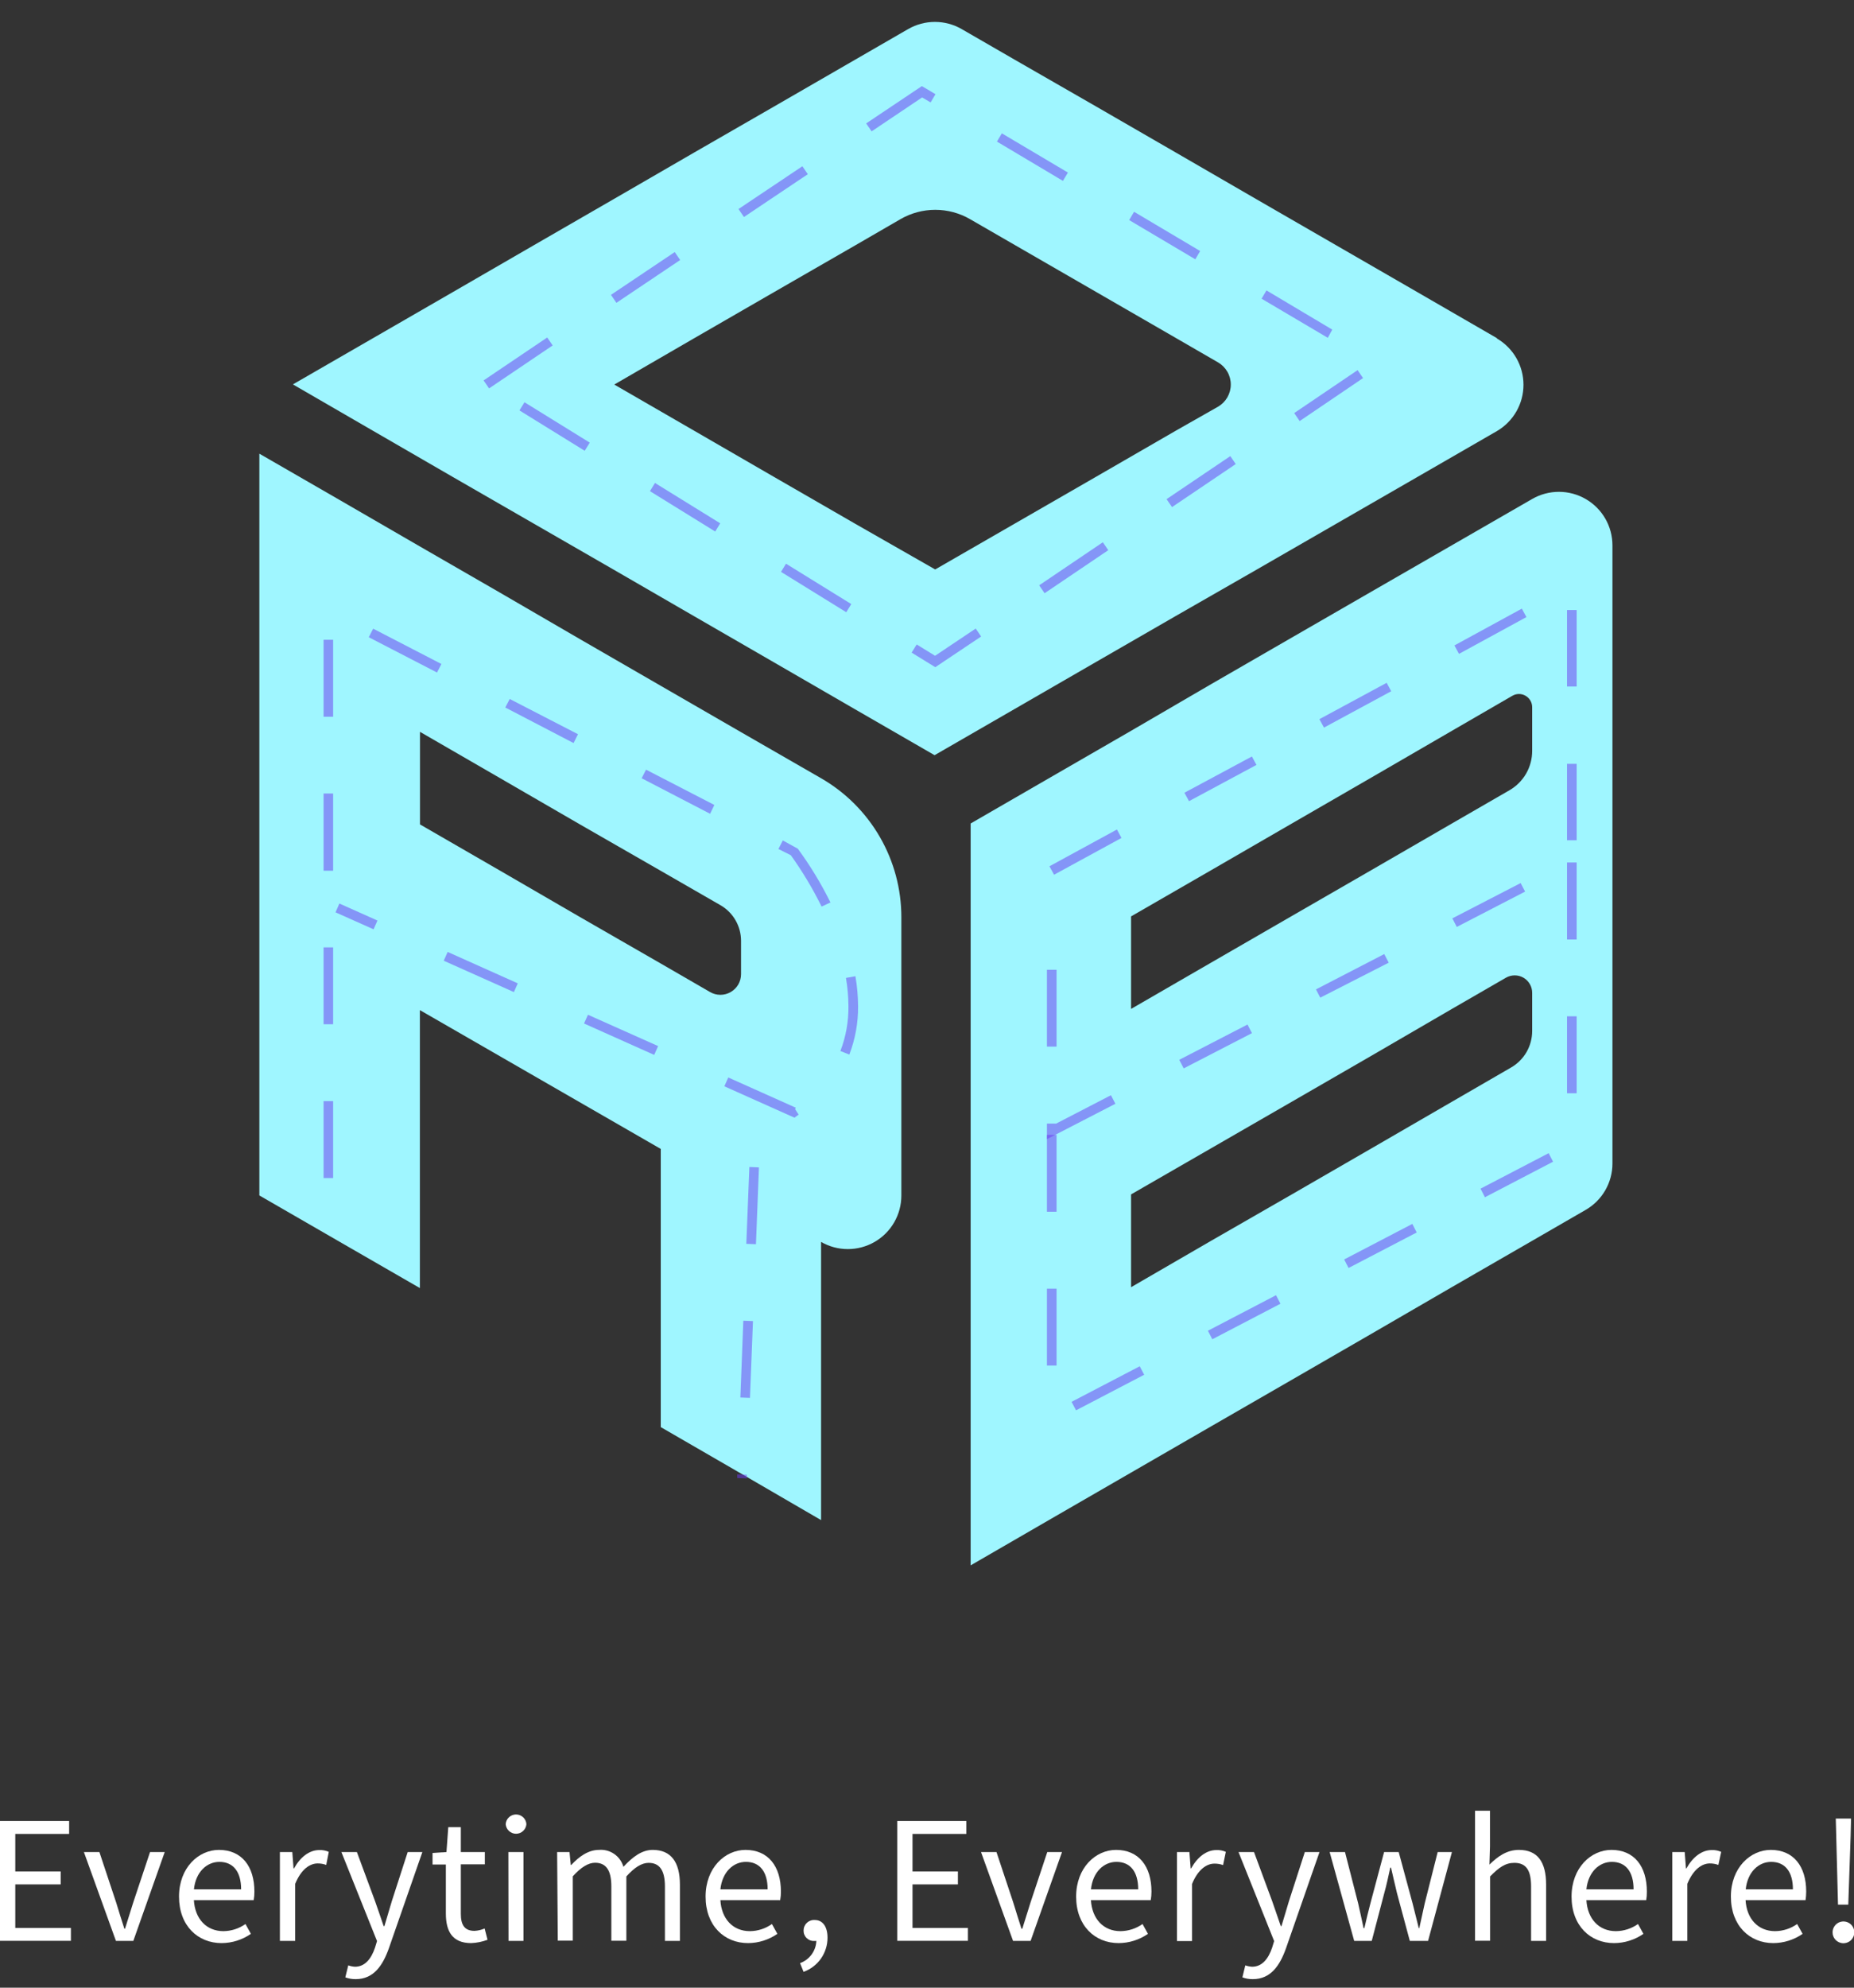 <svg width="70" height="75" viewBox="0 0 70 75" fill="none" xmlns="http://www.w3.org/2000/svg">
<rect x="0" y="0" width="70" height="75" fill="#333333" stroke="none"/>
<g id="Layer 1">
<path id="Vector" d="M-0.002 68.709H2.61V69.198H0.577V70.614H2.291V71.103H0.577V72.746H2.677V73.232H-0.002V68.709Z" fill="white"/>
<path id="Vector_2" d="M3.168 69.883H3.753L4.386 71.787C4.486 72.115 4.591 72.456 4.696 72.776H4.72C4.821 72.456 4.926 72.115 5.03 71.787L5.665 69.883H6.219L5.034 73.234H4.377L3.168 69.883Z" fill="white"/>
<path id="Vector_3" d="M6.759 71.563C6.759 70.473 7.494 69.801 8.266 69.801C9.122 69.801 9.605 70.417 9.605 71.374C9.606 71.482 9.597 71.59 9.578 71.696H7.32C7.361 72.405 7.796 72.867 8.435 72.867C8.733 72.864 9.024 72.77 9.268 72.598L9.473 72.969C9.148 73.194 8.762 73.316 8.367 73.318C7.472 73.318 6.759 72.665 6.759 71.563ZM9.104 71.29C9.104 70.618 8.8 70.253 8.283 70.253C7.812 70.253 7.389 70.631 7.322 71.29H9.104Z" fill="white"/>
<path id="Vector_4" d="M10.568 69.883H11.036L11.083 70.499H11.102C11.336 70.074 11.679 69.807 12.054 69.807C12.178 69.802 12.301 69.825 12.414 69.875L12.317 70.368C12.213 70.33 12.103 70.311 11.993 70.312C11.709 70.312 11.377 70.518 11.145 71.082V73.234H10.568V69.883Z" fill="white"/>
<path id="Vector_5" d="M13.038 74.61L13.149 74.158C13.23 74.188 13.316 74.205 13.403 74.21C13.781 74.21 14.019 73.906 14.159 73.489L14.235 73.242L12.89 69.883H13.475L14.159 71.731C14.264 72.021 14.377 72.366 14.485 72.676H14.514C14.609 72.37 14.703 72.027 14.795 71.731L15.393 69.883H15.947L14.684 73.509C14.448 74.175 14.101 74.678 13.43 74.678C13.296 74.68 13.163 74.657 13.038 74.61Z" fill="white"/>
<path id="Vector_6" d="M16.834 72.199V70.352H16.331V69.916L16.857 69.883L16.925 68.943H17.399V69.883H18.306V70.345H17.399V72.21C17.399 72.62 17.53 72.856 17.916 72.856C18.048 72.849 18.177 72.819 18.298 72.766L18.407 73.193C18.209 73.267 18.002 73.309 17.791 73.318C17.072 73.318 16.834 72.867 16.834 72.199Z" fill="white"/>
<path id="Vector_7" d="M19.093 68.828C19.1 68.729 19.144 68.637 19.217 68.569C19.289 68.502 19.385 68.464 19.484 68.464C19.583 68.464 19.678 68.502 19.751 68.569C19.824 68.637 19.868 68.729 19.875 68.828C19.868 68.927 19.824 69.019 19.751 69.087C19.678 69.154 19.583 69.192 19.484 69.192C19.385 69.192 19.289 69.154 19.217 69.087C19.144 69.019 19.1 68.927 19.093 68.828ZM19.195 69.883H19.764V73.234H19.2L19.195 69.883Z" fill="white"/>
<path id="Vector_8" d="M21.035 69.883H21.503L21.55 70.37H21.569C21.863 70.052 22.214 69.801 22.612 69.801C22.817 69.783 23.021 69.837 23.19 69.954C23.359 70.07 23.482 70.242 23.538 70.44C23.887 70.062 24.236 69.801 24.645 69.801C25.332 69.801 25.671 70.257 25.671 71.111V73.234H25.105V71.181C25.105 70.565 24.899 70.29 24.489 70.29C24.23 70.29 23.959 70.458 23.649 70.803V73.23H23.082V71.177C23.082 70.561 22.877 70.286 22.466 70.286C22.216 70.286 21.936 70.454 21.626 70.799V73.226H21.06L21.035 69.883Z" fill="white"/>
<path id="Vector_9" d="M26.64 71.563C26.64 70.473 27.375 69.801 28.147 69.801C29.002 69.801 29.484 70.417 29.484 71.374C29.485 71.482 29.476 71.59 29.457 71.696H27.199C27.24 72.405 27.673 72.867 28.312 72.867C28.61 72.865 28.901 72.771 29.145 72.598L29.351 72.969C29.025 73.194 28.64 73.316 28.244 73.318C27.351 73.318 26.64 72.665 26.64 71.563ZM28.983 71.29C28.983 70.618 28.681 70.253 28.162 70.253C27.689 70.253 27.269 70.631 27.199 71.29H28.983Z" fill="white"/>
<path id="Vector_10" d="M30.207 74.074C30.384 74.01 30.538 73.894 30.648 73.741C30.758 73.588 30.819 73.406 30.823 73.218L30.761 72.709L31.038 73.119C31.003 73.159 30.958 73.191 30.908 73.211C30.858 73.231 30.805 73.24 30.751 73.236C30.697 73.24 30.644 73.233 30.593 73.214C30.543 73.196 30.497 73.167 30.458 73.13C30.419 73.093 30.389 73.048 30.369 72.999C30.348 72.949 30.339 72.896 30.34 72.842C30.34 72.788 30.351 72.734 30.373 72.684C30.394 72.635 30.425 72.59 30.465 72.553C30.504 72.516 30.551 72.487 30.602 72.469C30.653 72.45 30.707 72.442 30.761 72.446C31.063 72.446 31.244 72.698 31.244 73.113C31.245 73.395 31.158 73.67 30.997 73.901C30.835 74.132 30.605 74.307 30.34 74.403L30.207 74.074Z" fill="white"/>
<path id="Vector_11" d="M33.876 68.709H36.486V69.198H34.453V70.614H36.167V71.103H34.453V72.746H36.545V73.232H33.876V68.709Z" fill="white"/>
<path id="Vector_12" d="M37.04 69.883H37.623L38.257 71.787C38.358 72.115 38.463 72.456 38.567 72.776H38.598C38.699 72.456 38.804 72.115 38.908 71.787L39.541 69.883H40.097L38.912 73.234H38.249L37.04 69.883Z" fill="white"/>
<path id="Vector_13" d="M40.631 71.563C40.631 70.473 41.366 69.801 42.138 69.801C42.992 69.801 43.475 70.417 43.475 71.374C43.475 71.482 43.466 71.59 43.448 71.696H41.189C41.23 72.405 41.664 72.867 42.304 72.867C42.603 72.864 42.894 72.77 43.138 72.598L43.343 72.969C43.018 73.194 42.632 73.316 42.236 73.318C41.341 73.318 40.631 72.665 40.631 71.563ZM42.974 71.29C42.974 70.618 42.672 70.253 42.152 70.253C41.68 70.253 41.259 70.631 41.191 71.29H42.974Z" fill="white"/>
<path id="Vector_14" d="M44.438 69.883H44.908L44.955 70.499H44.973C45.208 70.074 45.548 69.807 45.926 69.807C46.049 69.802 46.171 69.825 46.283 69.875L46.179 70.374C46.074 70.336 45.964 70.317 45.852 70.319C45.571 70.319 45.236 70.524 45.006 71.089V73.24H44.438V69.883Z" fill="white"/>
<path id="Vector_15" d="M46.908 74.61L47.018 74.158C47.101 74.188 47.188 74.205 47.275 74.21C47.653 74.21 47.891 73.906 48.031 73.489L48.107 73.242L46.762 69.883H47.347L48.031 71.731C48.135 72.021 48.248 72.366 48.357 72.676H48.384C48.48 72.37 48.575 72.027 48.667 71.731L49.265 69.883H49.819L48.556 73.509C48.32 74.175 47.973 74.678 47.302 74.678C47.167 74.68 47.033 74.657 46.908 74.61Z" fill="white"/>
<path id="Vector_16" d="M50.203 69.883H50.782L51.279 71.82C51.353 72.138 51.414 72.436 51.484 72.754H51.513C51.585 72.44 51.657 72.138 51.741 71.82L52.258 69.883H52.81L53.334 71.82C53.416 72.138 53.49 72.436 53.568 72.754H53.587C53.658 72.44 53.722 72.138 53.792 71.82L54.281 69.883H54.819L53.919 73.234H53.229L52.745 71.433C52.665 71.117 52.601 70.807 52.519 70.469H52.492C52.418 70.807 52.351 71.126 52.262 71.442L51.792 73.234H51.129L50.203 69.883Z" fill="white"/>
<path id="Vector_17" d="M55.691 68.323H56.256V69.666L56.235 70.356C56.547 70.052 56.886 69.801 57.348 69.801C58.054 69.801 58.375 70.257 58.375 71.111V73.234H57.808V71.181C57.808 70.565 57.619 70.29 57.176 70.29C56.833 70.29 56.595 70.464 56.26 70.803V73.23H55.691V68.323Z" fill="white"/>
<path id="Vector_18" d="M59.336 71.563C59.336 70.473 60.071 69.801 60.843 69.801C61.697 69.801 62.179 70.417 62.179 71.374C62.181 71.482 62.172 71.59 62.155 71.696H59.896C59.937 72.405 60.37 72.867 61.011 72.867C61.31 72.864 61.601 72.77 61.845 72.598L62.05 72.969C61.725 73.194 61.339 73.316 60.943 73.318C60.044 73.318 59.336 72.665 59.336 71.563ZM61.678 71.29C61.678 70.618 61.377 70.253 60.857 70.253C60.385 70.253 59.964 70.631 59.896 71.29H61.678Z" fill="white"/>
<path id="Vector_19" d="M63.138 69.883H63.608L63.656 70.499H63.674C63.908 70.074 64.251 69.807 64.627 69.807C64.75 69.802 64.873 69.825 64.986 69.875L64.879 70.368C64.775 70.33 64.665 70.311 64.555 70.312C64.272 70.312 63.939 70.518 63.707 71.082V73.234H63.138V69.883Z" fill="white"/>
<path id="Vector_20" d="M65.352 71.563C65.352 70.473 66.087 69.801 66.859 69.801C67.713 69.801 68.195 70.417 68.195 71.374C68.195 71.482 68.187 71.59 68.171 71.696H65.906C65.947 72.405 66.38 72.867 67.021 72.867C67.32 72.864 67.61 72.77 67.854 72.598L68.06 72.969C67.734 73.194 67.349 73.316 66.953 73.318C66.064 73.318 65.352 72.665 65.352 71.563ZM67.694 71.29C67.694 70.618 67.392 70.253 66.873 70.253C66.401 70.253 65.98 70.631 65.912 71.29H67.694Z" fill="white"/>
<path id="Vector_21" d="M69.191 72.893C69.195 72.813 69.222 72.736 69.269 72.671C69.316 72.605 69.382 72.556 69.457 72.527C69.532 72.499 69.614 72.494 69.692 72.511C69.771 72.529 69.842 72.57 69.898 72.628C69.954 72.686 69.991 72.759 70.005 72.838C70.02 72.917 70.01 72.999 69.979 73.073C69.947 73.147 69.895 73.21 69.828 73.254C69.761 73.299 69.682 73.322 69.602 73.323C69.546 73.323 69.491 73.311 69.44 73.29C69.389 73.268 69.343 73.236 69.305 73.196C69.266 73.156 69.236 73.108 69.217 73.056C69.197 73.004 69.189 72.949 69.191 72.893ZM69.329 69.265L69.312 68.619H69.889L69.873 69.265L69.784 71.867H69.396L69.329 69.265Z" fill="white"/>
<g id="Group 2">
<g id="translate_3">
<path id="Vector_22" d="M31.001 29.365L27.971 27.622L24.944 25.875L21.914 24.126L18.887 22.368L15.853 20.619L12.822 18.865L9.792 17.118V45.107L12.822 46.855L15.853 48.602V38.114L18.887 39.861L24.948 43.352V53.848L27.979 55.601L31.001 57.357V46.861C31.309 47.038 31.657 47.132 32.012 47.131C32.367 47.131 32.715 47.038 33.023 46.86C33.33 46.683 33.585 46.428 33.762 46.12C33.939 45.813 34.032 45.464 34.032 45.109V34.613C34.033 33.549 33.753 32.504 33.221 31.583C32.689 30.661 31.923 29.896 31.001 29.365ZM21.91 34.609L18.887 32.856L15.857 31.107V27.614L18.887 29.365L21.918 31.119L24.944 32.856L27.203 34.156C27.439 34.292 27.635 34.488 27.771 34.724C27.907 34.96 27.979 35.228 27.979 35.5V36.757C27.979 36.894 27.943 37.028 27.875 37.147C27.806 37.266 27.707 37.364 27.589 37.432C27.47 37.501 27.336 37.537 27.199 37.537C27.062 37.537 26.927 37.501 26.809 37.432L24.948 36.356L21.91 34.609Z" fill="#9FF6FF"/>
<g id="Group 6">
<g id="Group" opacity="0.52">
<path id="Vector_23" d="M12.578 44.45H12.217V41.549H12.578V44.45ZM29.997 42.173L27.349 40.989L27.497 40.656L29.96 41.758L30.045 41.795L30.02 41.851L30.153 42.056L29.997 42.173ZM24.7 39.804L22.051 38.619L22.199 38.289L24.848 39.471L24.7 39.804ZM32.067 39.792L31.73 39.658C31.937 39.12 32.04 38.547 32.034 37.97C32.032 37.611 32.001 37.253 31.94 36.899L32.297 36.835C32.362 37.21 32.395 37.59 32.398 37.97C32.403 38.593 32.291 39.211 32.067 39.792ZM12.578 38.648H12.217V35.747H12.578V38.648ZM19.403 37.434L16.754 36.25L16.902 35.919L19.549 37.104L19.403 37.434ZM14.105 35.065L12.668 34.425L12.814 34.092L14.251 34.734L14.105 35.065ZM31.02 34.207C30.686 33.53 30.298 32.882 29.858 32.269L29.39 32.035L29.556 31.712L30.123 32.024C30.592 32.663 31.004 33.342 31.355 34.053L31.02 34.207ZM12.578 32.856H12.217V29.942H12.578V32.856ZM26.811 30.706L24.226 29.365L24.392 29.041L26.971 30.373L26.811 30.706ZM21.655 28.037L19.078 26.696L19.245 26.374L21.823 27.704L21.655 28.037ZM12.578 27.045H12.217V24.14H12.578V27.045ZM16.5 25.376L13.923 24.044L14.089 23.721L16.666 25.054L16.5 25.376Z" fill="#6C3CEF"/>
</g>
<g id="Group_2" opacity="0.52">
<path id="Vector_24" d="M28.197 55.784L27.835 55.77V55.632L28.199 55.646L28.197 55.784ZM28.316 52.745L27.954 52.731L28.065 49.834L28.429 49.848L28.316 52.745ZM28.542 46.947L28.178 46.933L28.293 44.033L28.655 44.048L28.542 46.947Z" fill="#6C3CEF"/>
</g>
</g>
</g>
<g id="translate_2">
<path id="Vector_25" d="M56.514 12.757L53.488 11.008L50.458 9.26L47.427 7.511L44.39 5.753L41.364 4.006L38.329 2.263L36.309 1.097C36.002 0.92 35.653 0.827 35.299 0.827C34.944 0.827 34.596 0.92 34.288 1.097L32.268 2.263L29.238 4.012L26.213 5.753L23.181 7.507L20.15 9.256L17.12 11.008L14.089 12.757L11.059 14.504L14.089 16.258L17.113 18.007L23.174 21.497L26.207 23.251L29.232 24.998L32.256 26.747L35.286 28.495L38.317 26.747L41.347 24.998L44.378 23.251L47.427 21.504L53.488 18.013L56.521 16.264C56.825 16.085 57.078 15.831 57.253 15.524C57.429 15.218 57.521 14.871 57.521 14.519C57.521 14.166 57.429 13.819 57.253 13.513C57.078 13.207 56.825 12.952 56.521 12.773L56.514 12.757ZM44.401 16.247L41.37 17.997L35.309 21.487L32.274 19.754L29.244 18.007L26.219 16.258L23.193 14.51L26.219 12.757L29.25 11.008L32.287 9.26L33.999 8.269C34.398 8.039 34.851 7.917 35.312 7.917C35.773 7.917 36.226 8.039 36.625 8.269L38.342 9.26L41.372 11.008L44.403 12.757L45.988 13.673C46.134 13.758 46.256 13.88 46.341 14.027C46.425 14.173 46.47 14.34 46.47 14.509C46.47 14.679 46.425 14.845 46.341 14.992C46.256 15.139 46.134 15.261 45.988 15.346L44.401 16.247Z" fill="#9FF6FF"/>
<g id="Group_3" opacity="0.52">
<path id="Vector_26" d="M35.313 25.175L34.42 24.625L34.611 24.317L35.305 24.744L36.839 23.717L37.044 24.017L35.313 25.175ZM31.952 23.101L29.488 21.578L29.677 21.27L32.141 22.793L31.952 23.101ZM39.44 22.384L39.235 22.085L41.639 20.461L41.844 20.76L39.44 22.384ZM27.004 20.056L24.54 18.533L24.729 18.223L27.193 19.746L27.004 20.056ZM44.251 19.134L44.045 18.834L46.452 17.21L46.657 17.51L44.251 19.134ZM22.076 17.009L19.612 15.486L19.803 15.178L22.267 16.701L22.076 17.009ZM49.07 15.888L48.864 15.586L51.258 13.966L51.464 14.266L49.07 15.888ZM18.465 14.656L18.259 14.354L20.661 12.734L20.867 13.034L18.465 14.656ZM50.133 12.747L47.632 11.27L47.817 10.958L50.301 12.437L50.133 12.747ZM23.273 11.427L23.068 11.125L25.476 9.511L25.681 9.811L23.273 11.427ZM45.13 9.784L42.633 8.304L42.818 7.991L45.314 9.472L45.13 9.784ZM28.088 8.189L27.883 7.887L30.295 6.273L30.5 6.573L28.088 8.189ZM40.132 6.825L37.641 5.343L37.826 5.031L40.321 6.511L40.132 6.825ZM32.909 4.957L32.703 4.657L34.806 3.249L35.321 3.554L35.136 3.865L34.816 3.676L32.909 4.957Z" fill="#6C3CEF"/>
</g>
</g>
<g id="translate_1">
<path id="Vector_27" d="M57.849 18.828L51.788 22.319L48.758 24.066L45.727 25.815L42.705 27.575L39.678 29.322L36.648 31.072V59.065L39.678 57.312L42.705 55.564L45.735 53.815L48.766 52.068L51.796 50.318L54.819 48.565L57.849 46.818L59.87 45.651C60.177 45.474 60.432 45.219 60.609 44.912C60.786 44.605 60.88 44.257 60.88 43.902V20.576C60.879 20.221 60.786 19.873 60.608 19.566C60.431 19.259 60.175 19.005 59.868 18.828C59.561 18.651 59.213 18.558 58.859 18.558C58.504 18.558 58.156 18.651 57.849 18.828ZM57.849 38.901C57.849 39.18 57.776 39.454 57.637 39.696C57.497 39.938 57.296 40.139 57.055 40.278L54.819 41.572L51.788 43.327L48.758 45.077L45.727 46.818L42.705 48.569V45.068L45.727 43.327L48.758 41.58L51.788 39.831L54.819 38.069L56.861 36.89C56.962 36.833 57.075 36.803 57.191 36.803C57.306 36.803 57.42 36.833 57.52 36.891C57.62 36.949 57.703 37.032 57.761 37.132C57.819 37.232 57.849 37.346 57.849 37.461V38.901ZM57.849 28.335C57.849 28.635 57.77 28.93 57.62 29.191C57.469 29.451 57.253 29.667 56.993 29.817L54.819 31.072L51.788 32.825L48.758 34.572L45.727 36.322L42.705 38.069V34.578L45.735 32.831L48.766 31.078L51.796 29.328L54.819 27.575L57.102 26.253C57.178 26.209 57.263 26.186 57.351 26.186C57.438 26.186 57.524 26.209 57.599 26.253C57.675 26.297 57.738 26.36 57.782 26.435C57.826 26.511 57.849 26.596 57.849 26.684V28.335Z" fill="#9FF6FF"/>
<g id="Group 4">
<g id="Group_4" opacity="0.52">
<path id="Vector_28" d="M39.528 42.982V42.395H39.877L41.945 41.325L42.113 41.648L39.528 42.982ZM44.692 40.313L44.524 39.989L47.101 38.658L47.269 38.983L44.692 40.313ZM39.892 39.492H39.528V36.593H39.892V39.492ZM49.848 37.644L49.686 37.332L52.264 35.999L52.433 36.324L49.848 37.644ZM55.003 34.975L54.835 34.652L57.414 33.32L57.582 33.642L55.003 34.975ZM39.797 33.006L39.623 32.687L42.171 31.299L42.343 31.618L39.797 33.006ZM59.529 31.706H59.165V28.821H59.529V31.706ZM44.893 30.23L44.719 29.912L47.267 28.544L47.439 28.862L44.893 30.23ZM49.989 27.454L49.815 27.136L52.355 25.764L52.527 26.082L49.989 27.454ZM59.529 25.904H59.165V23.017H59.529V25.904ZM55.086 24.672L54.913 24.354L57.459 22.965L57.632 23.284L55.086 24.672Z" fill="#6C3CEF"/>
</g>
<g id="Group_5" opacity="0.52">
<path id="Vector_29" d="M40.627 53.215L40.458 52.895L43.033 51.552L43.2 51.873L40.627 53.215ZM39.892 51.526H39.528V48.624H39.892V51.526ZM45.772 50.534L45.606 50.212L48.178 48.871L48.345 49.193L45.772 50.534ZM50.917 47.844L50.751 47.522L53.324 46.181L53.49 46.504L50.917 47.844ZM39.892 45.723H39.528V42.822H39.892V45.723ZM56.065 45.175L55.899 44.851L58.471 43.512L58.638 43.834L56.065 45.175ZM59.529 41.251H59.165V38.346H59.529V41.251ZM59.529 35.449H59.165V32.544H59.529V35.449Z" fill="#6C3CEF"/>
</g>
</g>
</g>
</g>
</g>
</svg>
